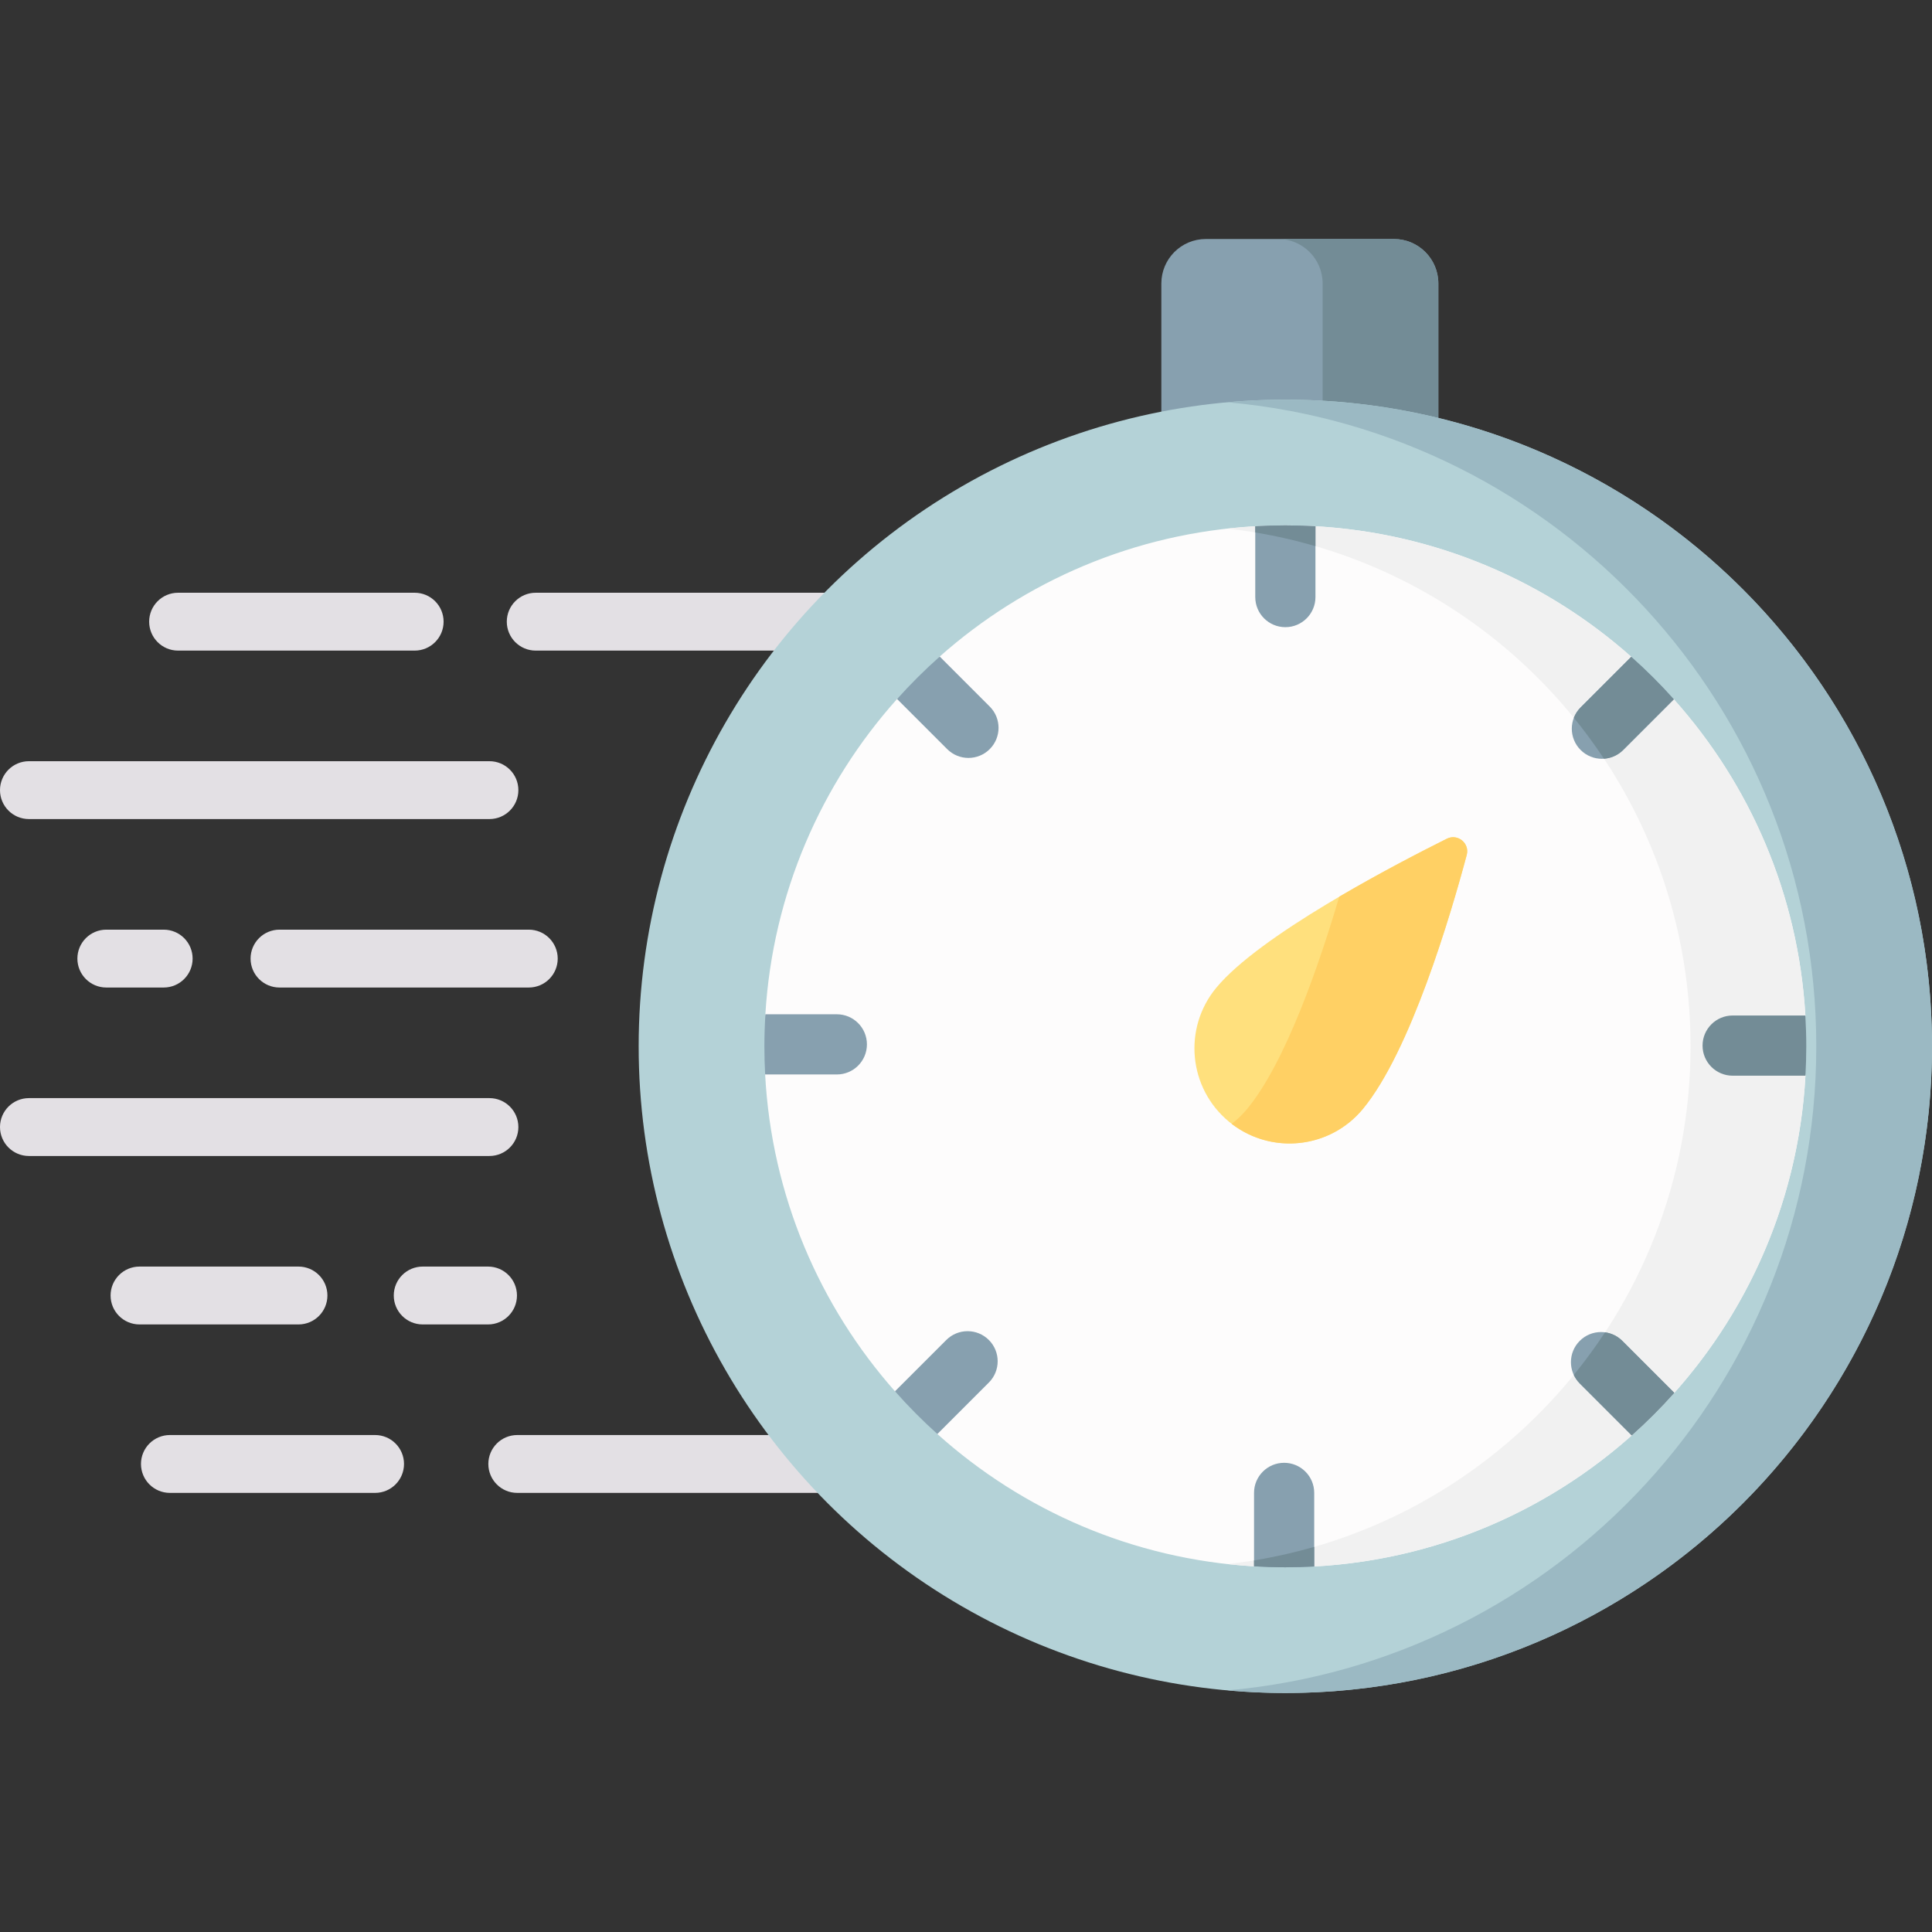 <svg xmlns="http://www.w3.org/2000/svg" id="Capa_1" enable-background="new 0 0 500.859 500.859" height="512px" viewBox="0 0 500.859 500.859" width="512px" aria-hidden="true"><rect x="0" y="0" width="500.859" height="500.859" fill="#333333" stroke="none"/><defs><linearGradient class="cerosgradient" data-cerosgradient="true" id="CerosGradient_idfeacff9c8" gradientUnits="userSpaceOnUse" x1="50%" y1="100%" x2="50%" y2="0%"><stop offset="0%" stop-color="#d1d1d1"/><stop offset="100%" stop-color="#d1d1d1"/></linearGradient><linearGradient/></defs><g><g><g><path d="m218.784 168.666h-79.9c-4.143 0-7.5-3.358-7.5-7.5s3.357-7.5 7.5-7.5h79.9c4.143 0 7.5 3.358 7.5 7.5s-3.357 7.5-7.5 7.5z" fill="#e3e0e4"/></g></g><g><g><path d="m107.499 168.666h-61.331c-4.143 0-7.5-3.358-7.5-7.5s3.357-7.5 7.5-7.5h61.331c4.143 0 7.5 3.358 7.5 7.5s-3.357 7.5-7.5 7.5z" fill="#e3e0e4"/></g></g><g><g><path d="m97.237 387.024h-53.19c-4.143 0-7.5-3.358-7.5-7.5s3.357-7.5 7.5-7.5h53.19c4.143 0 7.5 3.358 7.5 7.5s-3.357 7.5-7.5 7.5z" fill="#e3e0e4"/></g></g><g><g><path d="m213.411 387.024h-79.311c-4.143 0-7.5-3.358-7.5-7.5s3.357-7.5 7.5-7.5h79.311c4.143 0 7.5 3.358 7.5 7.5s-3.357 7.5-7.5 7.5z" fill="#e3e0e4"/></g></g><g><g><path d="m126.884 212.337h-119.384c-4.142 0-7.5-3.358-7.5-7.5s3.358-7.5 7.5-7.5h119.384c4.143 0 7.5 3.358 7.5 7.5s-3.358 7.5-7.5 7.5z" fill="#e3e0e4"/></g></g><g><g><path d="m137.084 256.009h-64.624c-4.143 0-7.5-3.358-7.5-7.5s3.357-7.5 7.5-7.5h64.624c4.143 0 7.5 3.358 7.5 7.5s-3.357 7.5-7.5 7.5z" fill="#e3e0e4"/></g></g><g><g><path d="m42.435 256.009h-14.873c-4.143 0-7.5-3.358-7.5-7.5s3.357-7.5 7.5-7.5h14.873c4.143 0 7.5 3.358 7.5 7.5s-3.358 7.5-7.5 7.5z" fill="#e3e0e4"/></g></g><g><g><path d="m77.38 343.352h-41.212c-4.143 0-7.5-3.358-7.5-7.5s3.357-7.5 7.5-7.5h41.212c4.143 0 7.5 3.358 7.5 7.5s-3.358 7.5-7.5 7.5z" fill="#e3e0e4"/></g></g><g><g><path d="m126.52 343.352h-16.938c-4.143 0-7.5-3.358-7.5-7.5s3.357-7.5 7.5-7.5h16.938c4.143 0 7.5 3.358 7.5 7.5s-3.358 7.5-7.5 7.5z" fill="#e3e0e4"/></g></g><g><g><path d="m126.884 299.681h-119.384c-4.142 0-7.5-3.358-7.5-7.5s3.358-7.5 7.5-7.5h119.384c4.143 0 7.5 3.358 7.5 7.5s-3.358 7.5-7.5 7.5z" fill="#e3e0e4"/></g></g><g><g><path d="m372.883 115.491h-71.811v-42.001c0-6.368 5.163-11.531 11.531-11.531h48.749c6.368 0 11.531 5.163 11.531 11.531z" fill="#87a0af"/></g></g><g><g><path d="m361.352 61.959h-30c6.368 0 11.531 5.163 11.531 11.531v42.001h30v-42.001c0-6.368-5.162-11.531-11.531-11.531z" fill="#738c96"/></g></g><g><g><circle cx="333.214" cy="271.255" fill="#b4d2d7" r="167.645"/></g></g><g><g><path d="m458.265 271.255c0 2.554 9.929 5.092 9.789 7.611-3.809 68.567-58.768 123.487-127.351 127.235-2.479.135-4.976-9.796-7.488-9.796-2.725 0-5.43 9.919-8.115 9.76-31.479-1.866-60.056-14.513-82.09-34.302-1.868-1.678 6.311-13.406 4.54-15.184-1.901-1.908-13.745 6.128-15.531 4.109-19.565-22.121-31.988-50.705-33.661-82.142-.128-2.414 9.807-4.846 9.807-7.292 0-2.791-9.915-5.562-9.748-8.311 1.902-31.324 14.481-59.765 34.145-81.732 1.895-2.117 13.856 5.826 15.879 3.833 1.683-1.658-6.59-13.273-4.822-14.842 22.025-19.543 50.485-31.995 81.801-33.778 2.58-.147 5.179 9.779 7.796 9.779 2.621 0 5.224-9.925 7.807-9.778 31.347 1.787 59.832 14.265 81.865 33.844 2.103 1.869-5.852 13.803-3.87 15.798 1.685 1.696 13.326-6.563 14.92-4.78 19.691 22.031 32.262 50.561 34.095 81.975.154 2.645-9.768 5.31-9.768 7.993z" fill="#fdfcfc"/></g></g><g><g><path d="m353.292 287.513c-8.686 10.486-24.227 11.946-34.713 3.26s-11.946-24.227-3.26-34.713c11.167-13.481 44.928-31.226 59.763-38.626 2.815-1.404 5.969 1.172 5.156 4.212-4.185 15.644-14.606 50.969-26.946 65.867z" fill="#ffe07d"/></g></g><g><g><path d="m333.214 103.61c-5.057 0-10.057.237-15 .675 85.559 7.588 152.645 79.439 152.645 166.97s-67.087 159.381-152.645 166.97c4.943.438 9.943.675 15 .675 92.588 0 167.645-75.057 167.645-167.645s-75.057-167.645-167.645-167.645z" fill="#9bb9c3"/></g></g><g><g><path d="m333.214 136.205c-5.071 0-10.074.289-15 .833 67.526 7.463 120.051 64.702 120.051 134.217s-52.525 126.754-120.051 134.217c2.279.252 4.574.449 6.885.588 2.684.162 5.389-9.755 8.115-9.755 2.513 0 5.01 9.931 7.488 9.796 31.535-1.724 60.19-14.266 82.316-33.979 2.085-1.858-5.888-15.779-3.922-17.761 1.698-1.712 13.351 8.53 14.956 6.73 19.704-22.102 32.25-50.723 34-82.224.14-2.519-9.789-5.057-9.789-7.611 0-2.683 9.922-5.348 9.767-7.992-1.833-31.414-14.404-59.944-34.095-81.975-1.823-2.039-5.707-1.023-7.649-2.948-1.754-1.738-1.555-6.429-3.401-8.07-23.847-21.193-55.256-34.066-89.671-34.066z" fill="#f1f1f1"/></g></g><g><g><path d="m375.082 217.433c-6.707 3.346-17.283 8.809-27.89 15.033-5.185 17.556-13.913 42.99-23.9 55.047-1.205 1.455-2.546 2.729-3.983 3.834 10.466 8.034 25.497 6.412 33.983-3.834 12.34-14.898 22.761-50.223 26.946-65.869.813-3.039-2.341-5.615-5.156-4.211z" fill="#ffd064"/></g></g><path d="m441.377 271.065c0 4.309 3.492 7.801 7.801 7.801h18.869c.14-2.52.217-5.056.217-7.611 0-2.684-.087-5.346-.242-7.991h-18.845c-4.308 0-7.8 3.493-7.8 7.801z" fill="#738c96"/><g fill="#87a0af"><path d="m224.745 270.746c0-4.309-3.492-7.801-7.801-7.801h-18.518c-.167 2.75-.262 5.519-.262 8.311 0 2.447.069 4.877.197 7.292h18.583c4.309-.001 7.801-3.494 7.801-7.802z"/><path d="m325.419 154.788v-18.354c2.581-.147 5.178-.229 7.796-.229 2.621 0 5.223.083 7.807.23v18.354c0 4.308-3.492 7.801-7.801 7.801-4.31-.001-7.802-3.493-7.802-7.802zm84.347 39.639c1.523 1.523 3.52 2.285 5.516 2.285s3.993-.762 5.517-2.285l13.132-13.133c-3.469-3.881-7.159-7.559-11.049-11.016l-13.116 13.117c-3.048 3.046-3.048 7.986 0 11.032zm-69.064 211.669v-19.073c0-4.308-3.492-7.801-7.801-7.801s-7.801 3.493-7.801 7.801v19.034c2.685.159 5.389.25 8.114.25 2.513-.001 5.009-.076 7.488-.211zm93.345-45.011-13.476-13.476c-3.045-3.046-7.985-3.047-11.033 0-3.046 3.047-3.046 7.986.001 11.033l13.474 13.473c3.886-3.462 7.57-7.145 11.034-11.03z"/><path d="m243.014 371.759 13.342-13.342c3.047-3.047 3.047-7.986.001-11.033-3.046-3.046-7.986-3.047-11.033 0l-13.3 13.299c3.45 3.899 7.118 7.598 10.99 11.076z"/><path d="m232.566 181.218 12.984 12.984c1.523 1.523 3.52 2.285 5.516 2.285s3.993-.761 5.517-2.285c3.046-3.047 3.046-7.986-.001-11.033l-12.958-12.958c-3.894 3.454-7.586 7.129-11.058 11.007z"/></g><g fill="#738c96"><path d="m340.702 401.017c-5.084 1.466-10.291 2.643-15.602 3.509v1.528c.031.002.061.005.092.007 1.259.074 2.523.132 3.791.173.06.002.12.006.18.008 1.345.042 2.695.065 4.051.065 1.253 0 2.501-.019 3.745-.054.03-.001.059-.003.088-.003 1.222-.035 2.44-.086 3.655-.152z"/><path d="m409.765 183.395c-.79.791-1.371 1.71-1.751 2.689 2.768 3.401 5.372 6.939 7.803 10.603 1.814-.124 3.594-.873 4.982-2.259l13.132-13.133c-.001-.001-.002-.002-.003-.003-3.467-3.879-7.156-7.556-11.045-11.012 0 0-.001-.001-.001-.001z"/><path d="m434.047 361.085-13.476-13.476c-1.257-1.257-2.837-1.987-4.473-2.206-2.514 3.819-5.218 7.503-8.096 11.039.374.795.88 1.544 1.538 2.201l13.474 13.473.002-.002c3.884-3.46 7.566-7.141 11.027-11.024.001-.002.002-.004.004-.005z"/><path d="m325.419 138.039c5.312.879 10.519 2.068 15.603 3.548v-5.152s0 0-.001 0c-1.248-.071-2.5-.126-3.756-.164-.056-.002-.111-.005-.167-.006-1.29-.038-2.584-.059-3.883-.059 0 0 0 0-.001 0-2.616 0-5.212.082-7.79.229-.002 0-.003 0-.004 0v1.604z"/></g></g></svg>